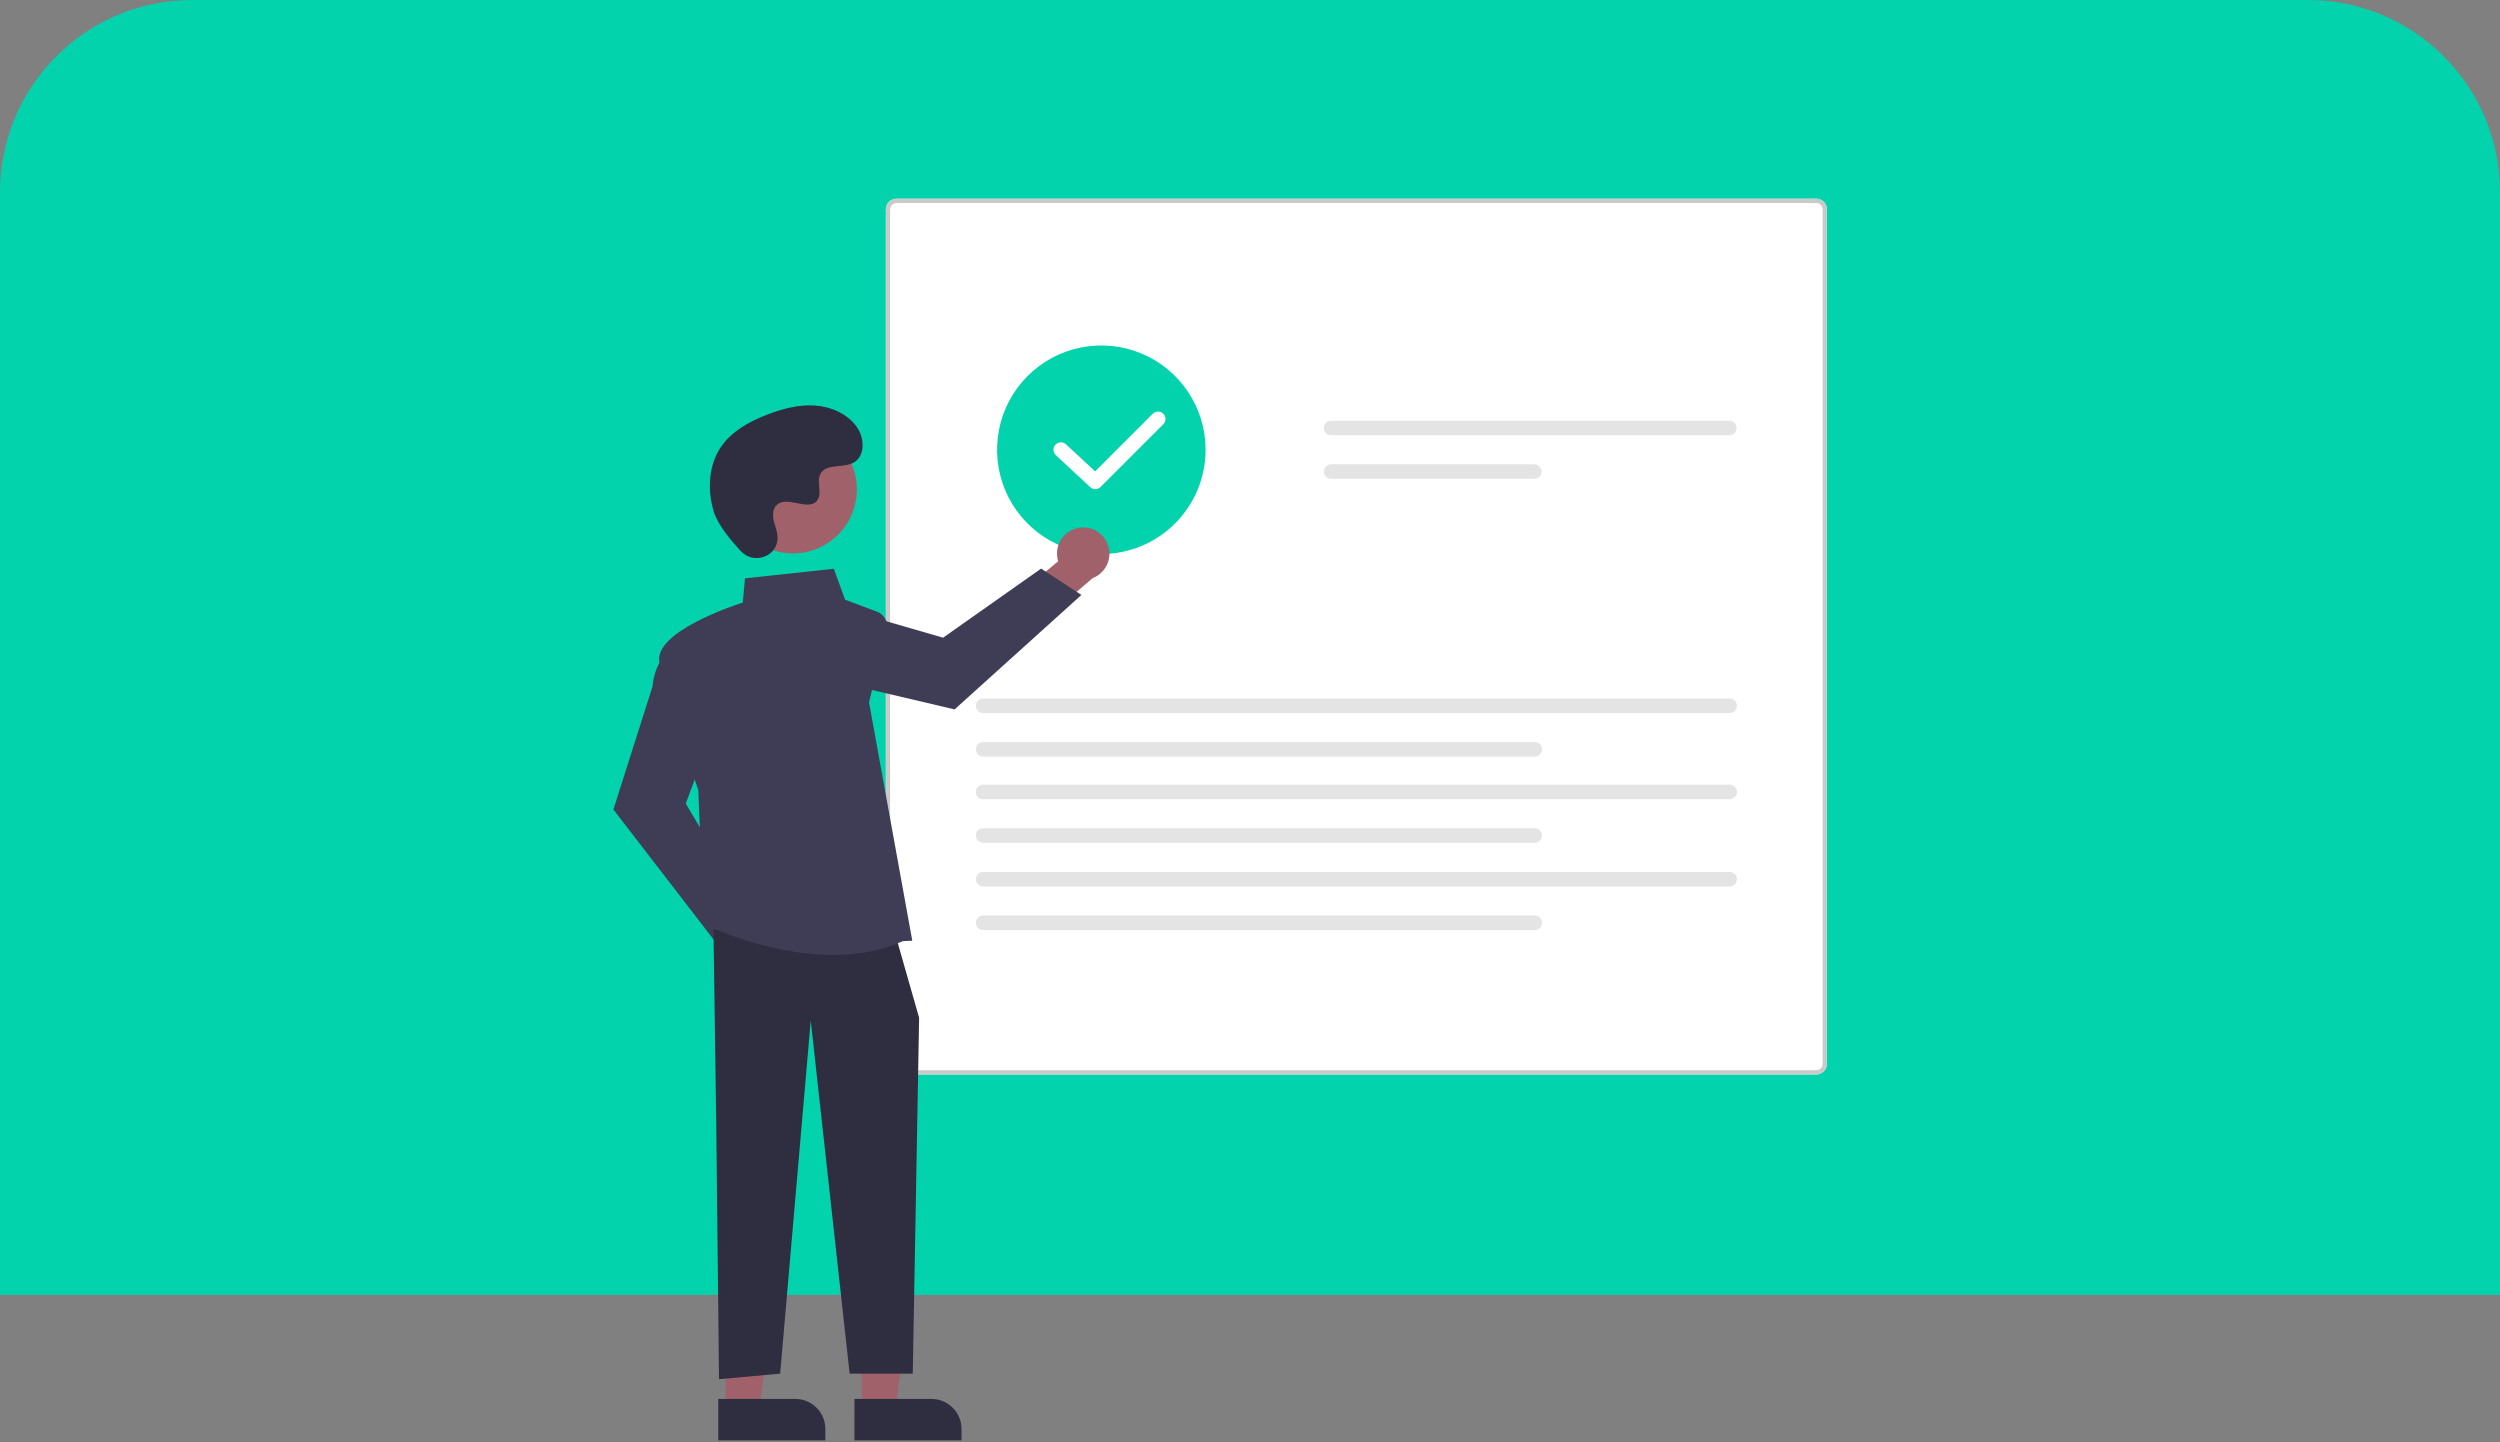 <svg width="390" height="225" viewBox="0 0 390 225" fill="none" xmlns="http://www.w3.org/2000/svg">
<rect x="0" y="0" width="390" height="225" fill="#808080" stroke="none"/>
<path d="M0 30C0 13.431 13.431 0 30 0H360C376.569 0 390 13.431 390 30V202H0V30Z" fill="#02D3AD"/>
<g clip-path="url(#clip0_5454_10657)">
<path d="M283.332 167.62H139.861C139.419 167.62 138.995 167.444 138.682 167.131C138.37 166.818 138.194 166.394 138.193 165.952V32.668C138.194 32.226 138.37 31.802 138.682 31.489C138.995 31.177 139.419 31.001 139.861 31H283.332C283.774 31.001 284.198 31.177 284.51 31.489C284.823 31.802 284.999 32.226 284.999 32.668V165.952C284.999 166.394 284.823 166.818 284.51 167.131C284.198 167.444 283.774 167.62 283.332 167.62Z" fill="white"/>
<path d="M283.332 167.62H139.861C139.419 167.62 138.995 167.444 138.682 167.131C138.37 166.818 138.194 166.394 138.193 165.952V32.668C138.194 32.226 138.37 31.802 138.682 31.489C138.995 31.177 139.419 31.001 139.861 31H283.332C283.774 31.001 284.198 31.177 284.51 31.489C284.823 31.802 284.999 32.226 284.999 32.668V165.952C284.999 166.394 284.823 166.818 284.51 167.131C284.198 167.444 283.774 167.62 283.332 167.62ZM139.861 31.666C139.596 31.666 139.342 31.772 139.155 31.959C138.967 32.147 138.862 32.401 138.861 32.666V165.952C138.862 166.217 138.967 166.471 139.155 166.658C139.342 166.846 139.596 166.951 139.861 166.952H283.332C283.597 166.951 283.851 166.846 284.038 166.658C284.226 166.471 284.331 166.217 284.331 165.952V32.668C284.331 32.403 284.225 32.149 284.038 31.962C283.851 31.774 283.597 31.669 283.332 31.668L139.861 31.666Z" fill="#CACACA"/>
<path d="M207.654 65.634C207.354 65.635 207.066 65.754 206.854 65.967C206.642 66.179 206.523 66.467 206.523 66.767C206.523 67.067 206.642 67.355 206.854 67.567C207.066 67.779 207.354 67.899 207.654 67.899H269.774C270.074 67.899 270.362 67.779 270.574 67.567C270.786 67.355 270.905 67.067 270.905 66.767C270.905 66.467 270.786 66.179 270.574 65.967C270.362 65.754 270.074 65.635 269.774 65.634H207.654Z" fill="#E4E4E4"/>
<path d="M207.655 72.43C207.355 72.43 207.068 72.55 206.856 72.762C206.644 72.975 206.525 73.262 206.525 73.562C206.525 73.862 206.644 74.15 206.856 74.362C207.068 74.574 207.355 74.694 207.655 74.695H239.369C239.668 74.694 239.956 74.574 240.167 74.362C240.379 74.15 240.498 73.862 240.498 73.562C240.498 73.262 240.379 72.975 240.167 72.762C239.956 72.55 239.668 72.43 239.369 72.43H207.655Z" fill="#E4E4E4"/>
<path d="M153.358 108.975C153.058 108.975 152.771 109.095 152.559 109.307C152.347 109.52 152.229 109.807 152.229 110.107C152.229 110.407 152.347 110.695 152.559 110.907C152.771 111.119 153.058 111.239 153.358 111.24H269.835C270.135 111.239 270.422 111.119 270.634 110.907C270.845 110.695 270.964 110.407 270.964 110.107C270.964 109.807 270.845 109.52 270.634 109.307C270.422 109.095 270.135 108.975 269.835 108.975H153.358Z" fill="#E4E4E4"/>
<path d="M153.358 115.77C153.058 115.771 152.771 115.89 152.559 116.103C152.347 116.315 152.229 116.603 152.229 116.903C152.229 117.202 152.347 117.49 152.559 117.702C152.771 117.915 153.058 118.034 153.358 118.035H239.428C239.728 118.034 240.015 117.915 240.227 117.702C240.438 117.49 240.557 117.202 240.557 116.903C240.557 116.603 240.438 116.315 240.227 116.103C240.015 115.89 239.728 115.771 239.428 115.77H153.358Z" fill="#E4E4E4"/>
<path d="M153.358 122.412C153.058 122.413 152.771 122.532 152.559 122.745C152.347 122.957 152.229 123.245 152.229 123.545C152.229 123.844 152.347 124.132 152.559 124.344C152.771 124.557 153.058 124.676 153.358 124.677H269.835C270.135 124.676 270.422 124.557 270.634 124.344C270.845 124.132 270.964 123.844 270.964 123.545C270.964 123.245 270.845 122.957 270.634 122.745C270.422 122.532 270.135 122.413 269.835 122.412H153.358Z" fill="#E4E4E4"/>
<path d="M153.358 129.208C153.058 129.208 152.771 129.328 152.559 129.54C152.347 129.752 152.229 130.04 152.229 130.34C152.229 130.64 152.347 130.928 152.559 131.14C152.771 131.352 153.058 131.472 153.358 131.473H239.428C239.728 131.472 240.015 131.352 240.227 131.14C240.438 130.928 240.557 130.64 240.557 130.34C240.557 130.04 240.438 129.752 240.227 129.54C240.015 129.328 239.728 129.208 239.428 129.208H153.358Z" fill="#E4E4E4"/>
<path d="M153.358 136.026C153.058 136.027 152.771 136.147 152.559 136.359C152.347 136.571 152.229 136.859 152.229 137.159C152.229 137.459 152.347 137.746 152.559 137.959C152.771 138.171 153.058 138.291 153.358 138.291H269.835C270.135 138.291 270.422 138.171 270.634 137.959C270.845 137.746 270.964 137.459 270.964 137.159C270.964 136.859 270.845 136.571 270.634 136.359C270.422 136.147 270.135 136.027 269.835 136.026H153.358Z" fill="#E4E4E4"/>
<path d="M153.358 142.822C153.058 142.823 152.771 142.943 152.559 143.155C152.347 143.367 152.229 143.655 152.229 143.955C152.229 144.255 152.347 144.542 152.559 144.755C152.771 144.967 153.058 145.087 153.358 145.087H239.428C239.728 145.087 240.015 144.967 240.227 144.755C240.438 144.542 240.557 144.255 240.557 143.955C240.557 143.655 240.438 143.367 240.227 143.155C240.015 142.943 239.728 142.823 239.428 142.822H153.358Z" fill="#E4E4E4"/>
<path d="M171.806 86.435C168.589 86.436 165.445 85.481 162.77 83.693C160.095 81.906 158.01 79.364 156.779 76.391C155.548 73.418 155.226 70.147 155.854 66.99C156.481 63.834 158.03 60.935 160.305 58.659C162.58 56.384 165.478 54.834 168.633 54.206C171.788 53.578 175.059 53.901 178.031 55.132C181.003 56.364 183.543 58.449 185.33 61.125C187.118 63.801 188.071 66.946 188.071 70.165C188.067 74.478 186.351 78.614 183.302 81.664C180.253 84.715 176.119 86.43 171.806 86.435Z" fill="#02D3AD"/>
<path d="M122.434 147.957C122.406 147.363 122.248 146.782 121.972 146.256C121.695 145.73 121.306 145.271 120.833 144.911C120.36 144.551 119.814 144.3 119.233 144.174C118.652 144.049 118.05 144.052 117.471 144.184L112.095 136.604L106.693 138.749L114.436 149.346C114.722 150.305 115.35 151.126 116.201 151.653C117.052 152.18 118.066 152.377 119.052 152.205C120.038 152.034 120.927 151.507 121.55 150.724C122.174 149.941 122.488 148.956 122.434 147.957Z" fill="#A0616A"/>
<path d="M111.955 147.395L95.688 126.284L101.783 107.12C102.23 102.302 105.243 100.957 105.372 100.902L105.567 100.818L110.871 114.968L106.977 125.356L116.536 141.439L111.955 147.395Z" fill="#3F3D56"/>
<path d="M168.45 82.315C167.861 82.389 167.294 82.592 166.791 82.908C166.288 83.225 165.861 83.648 165.539 84.148C165.217 84.648 165.008 85.212 164.928 85.801C164.848 86.39 164.898 86.99 165.074 87.558L157.936 93.506L160.491 98.727L170.454 90.185C171.388 89.826 172.157 89.136 172.616 88.246C173.076 87.357 173.193 86.33 172.946 85.36C172.699 84.39 172.105 83.544 171.277 82.983C170.448 82.422 169.443 82.184 168.45 82.315Z" fill="#A0616A"/>
<path d="M168.701 92.809L148.918 110.666L129.347 106.068C124.511 105.995 122.937 103.094 122.872 102.97L122.773 102.781L136.466 96.397L147.121 99.478L162.411 88.701L168.701 92.809Z" fill="#3F3D56"/>
<path d="M134.433 219.755L139.748 219.755L142.276 199.246L134.432 199.246L134.433 219.755Z" fill="#A0616A"/>
<path d="M150 224.692L133.295 224.693L133.294 218.236L145.313 218.235C146.556 218.235 147.748 218.729 148.627 219.609C149.506 220.488 150 221.68 150 222.924L150 224.692Z" fill="#2F2E41"/>
<path d="M113.188 219.755L118.504 219.755L121.032 199.246L113.188 199.246L113.188 219.755Z" fill="#A0616A"/>
<path d="M128.756 224.692L112.05 224.693L112.05 218.236L124.069 218.235C124.684 218.235 125.294 218.357 125.862 218.592C126.431 218.828 126.948 219.173 127.383 219.609C127.818 220.044 128.163 220.561 128.399 221.13C128.635 221.698 128.756 222.308 128.756 222.924L128.756 224.692Z" fill="#2F2E41"/>
<path d="M111.299 144.894L111.732 175.253L112.166 215.155L121.704 214.288L126.474 159.206L132.544 214.288H142.391L143.382 158.773L139.914 146.629L111.299 144.894Z" fill="#2F2E41"/>
<path d="M129.967 148.971C119.589 148.971 110.035 144.273 109.907 144.208L109.799 144.154L108.928 123.246C108.676 122.507 103.703 107.928 102.861 103.294C102.007 98.599 114.375 94.478 115.877 93.996L116.218 90.22L130.078 88.726L131.834 93.558L136.807 95.423C137.37 95.635 137.837 96.046 138.118 96.579C138.399 97.112 138.475 97.729 138.331 98.314L135.567 109.556L142.317 146.751L140.864 146.814C137.381 148.387 133.622 148.97 129.967 148.971Z" fill="#3F3D56"/>
<path d="M128.478 85.11C133.314 82.466 135.091 76.4 132.447 71.563C129.804 66.725 123.741 64.947 118.905 67.592C114.069 70.236 112.291 76.302 114.935 81.139C117.579 85.977 123.642 87.755 128.478 85.11Z" fill="#A0616A"/>
<path d="M115.608 86.015C117.51 88.041 121.042 86.953 121.29 84.185C121.309 83.97 121.308 83.754 121.285 83.539C121.157 82.313 120.449 81.199 120.619 79.904C120.657 79.582 120.777 79.275 120.968 79.012C122.483 76.982 126.04 79.92 127.471 78.082C128.348 76.956 127.317 75.181 127.99 73.922C128.878 72.26 131.509 73.079 133.159 72.169C134.995 71.156 134.885 68.339 133.676 66.625C132.203 64.535 129.619 63.42 127.067 63.259C124.516 63.098 121.982 63.788 119.599 64.717C116.893 65.772 114.209 67.231 112.543 69.611C110.518 72.507 110.323 76.399 111.336 79.785C111.952 81.844 114.055 84.36 115.608 86.015Z" fill="#2F2E41"/>
<path d="M170.868 76.31C170.574 76.311 170.292 76.199 170.077 75.999L164.714 71.016C164.489 70.806 164.356 70.516 164.345 70.208C164.333 69.9 164.445 69.6 164.654 69.374C164.864 69.149 165.154 69.016 165.462 69.004C165.77 68.993 166.069 69.104 166.295 69.313L170.838 73.534L179.826 64.543C179.934 64.435 180.062 64.348 180.203 64.289C180.344 64.231 180.496 64.2 180.649 64.2C180.801 64.199 180.953 64.229 181.094 64.288C181.236 64.346 181.364 64.432 181.472 64.54C181.58 64.648 181.666 64.777 181.725 64.918C181.783 65.06 181.813 65.211 181.812 65.364C181.812 65.517 181.782 65.669 181.723 65.81C181.664 65.951 181.577 66.079 181.469 66.187L171.69 75.97C171.582 76.078 171.454 76.163 171.313 76.222C171.172 76.28 171.02 76.31 170.868 76.31Z" fill="white"/>
</g>
<defs>
<clipPath id="clip0_5454_10657">
<rect width="226" height="194" fill="white" transform="translate(59 31)"/>
</clipPath>
</defs>
</svg>
